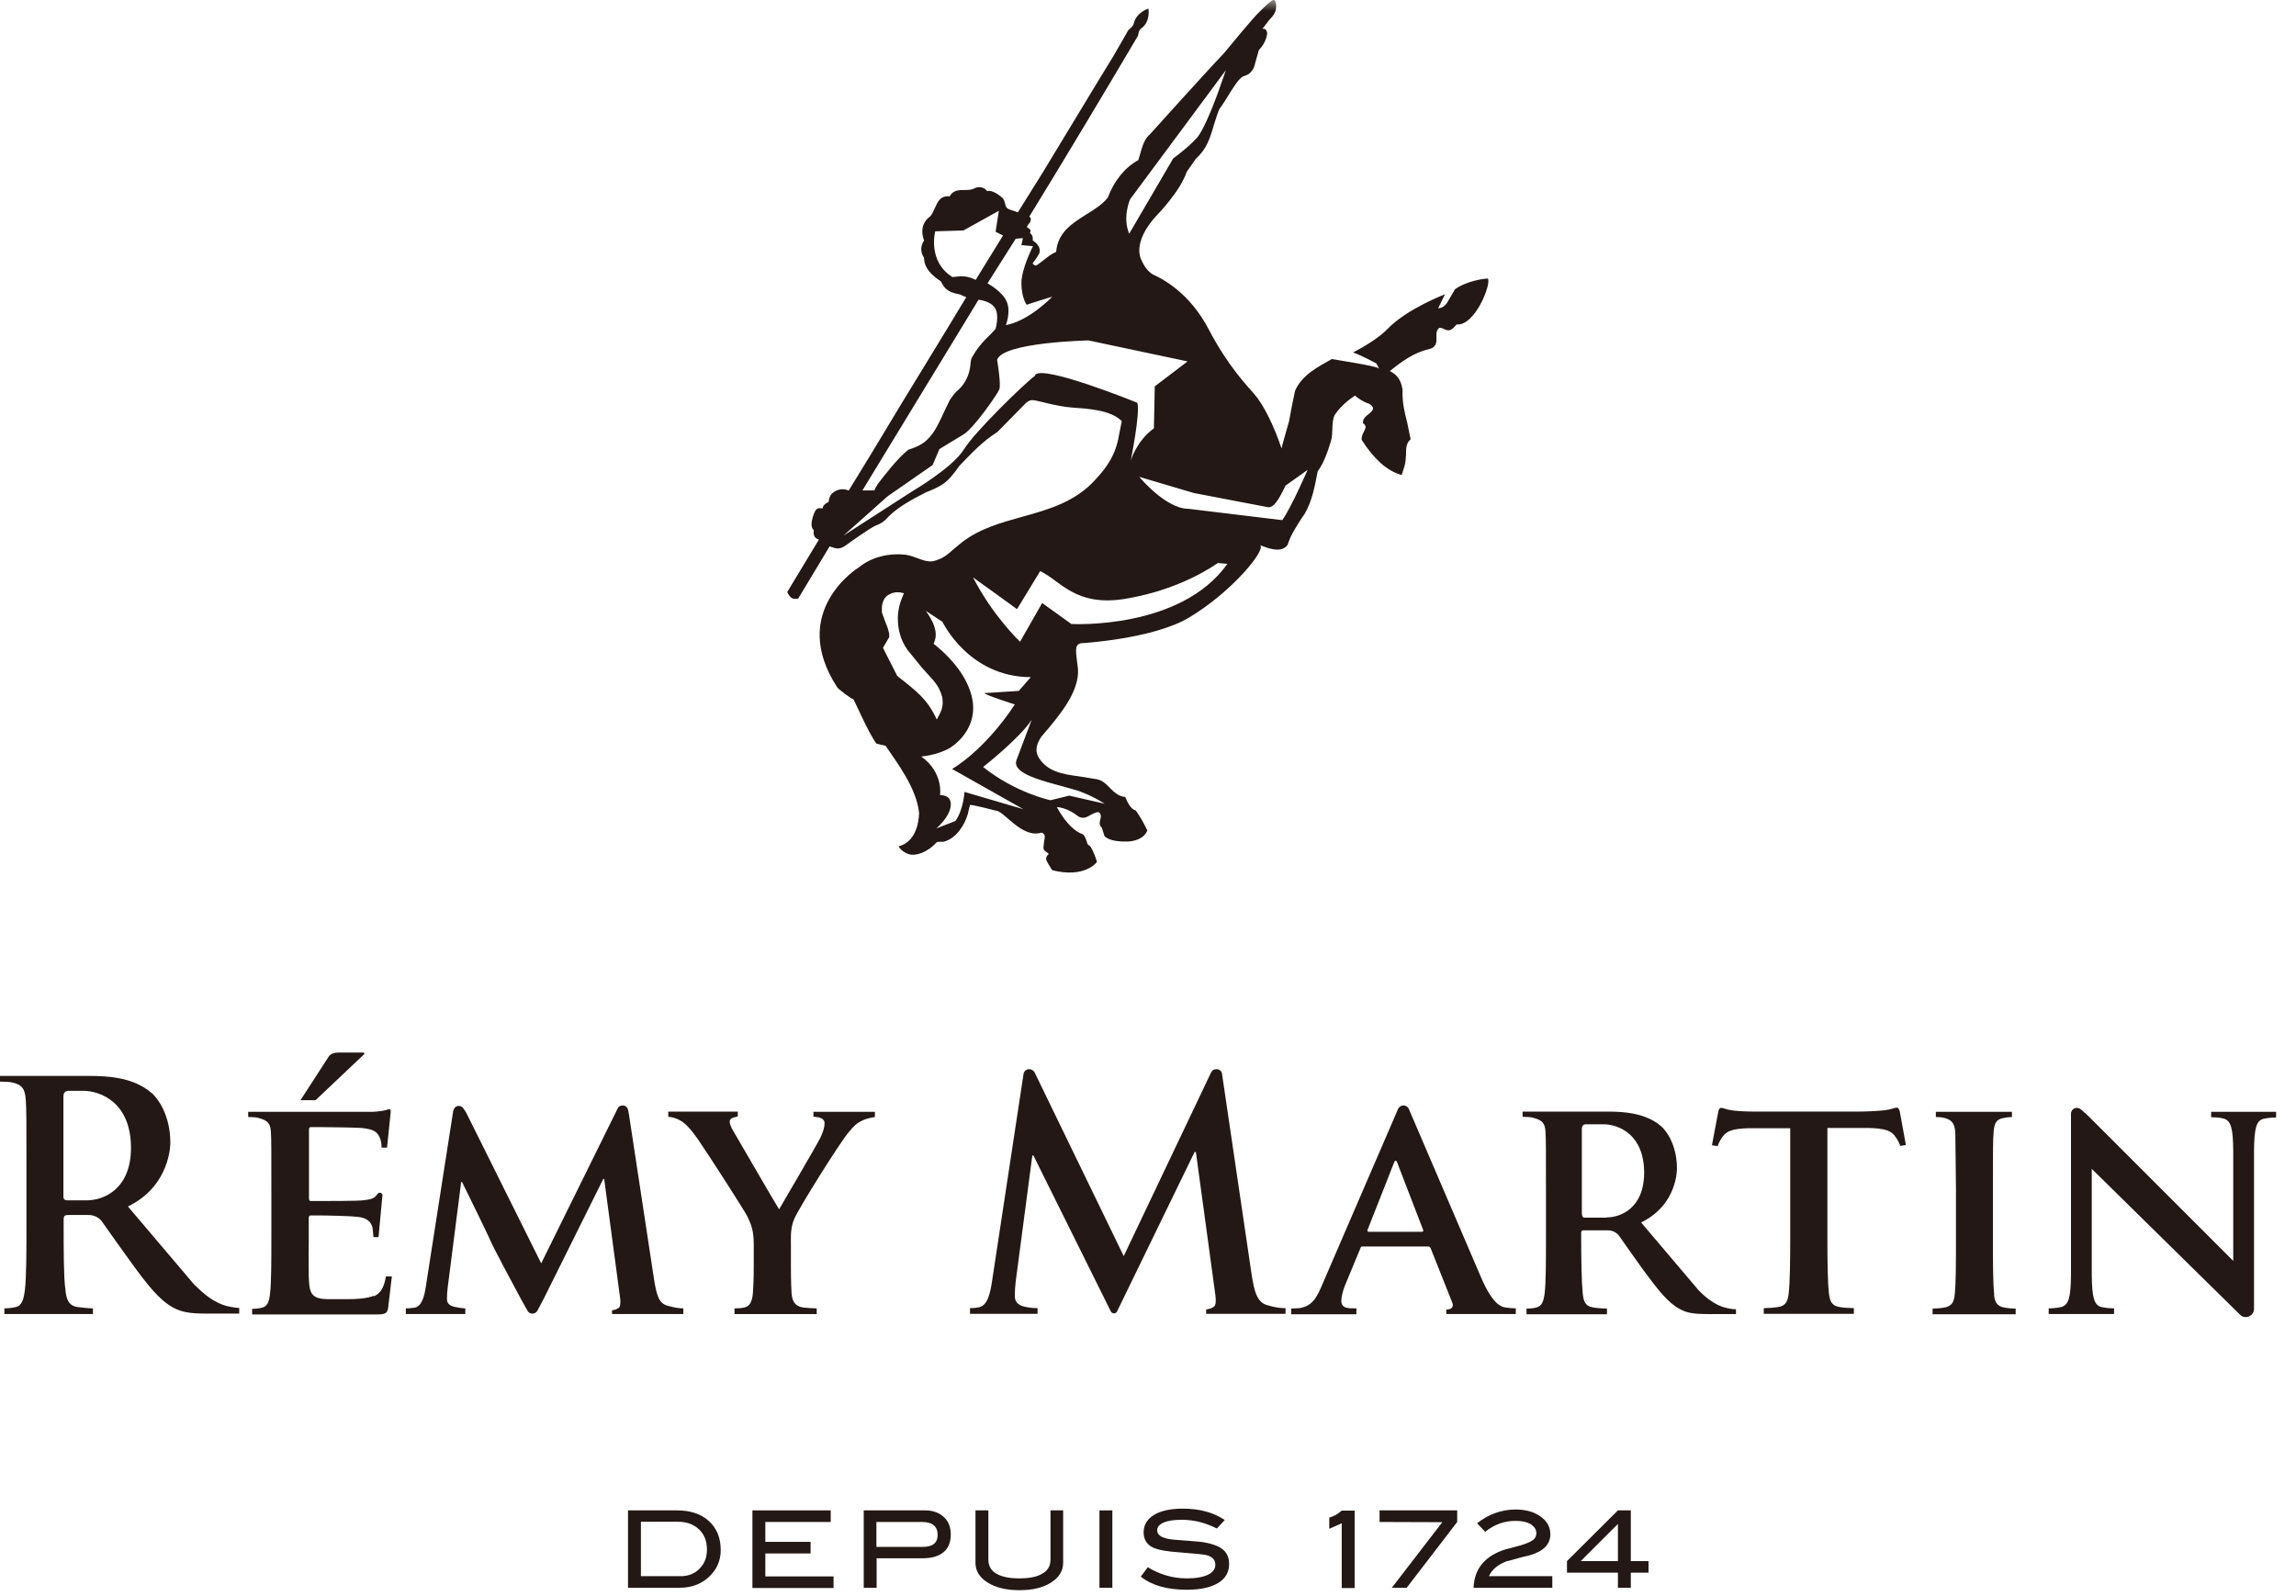 <svg viewBox="0 0 105 73" fill="none" xmlns="http://www.w3.org/2000/svg">
<g clip-path="url(#clip0_860_1202)">
<path d="M30.96 69.08H28.72V72.62H31.07C31.59 72.62 32.03 72.47 32.39 72.15C32.77 71.81 32.96 71.4 32.96 70.89C32.96 70.34 32.78 69.9 32.42 69.57C32.06 69.24 31.57 69.08 30.96 69.08ZM31.99 71.75C31.76 71.98 31.47 72.09 31.12 72.09H29.31V69.6H31.01C31.41 69.6 31.72 69.72 31.97 69.95C32.21 70.18 32.33 70.49 32.33 70.87C32.33 71.23 32.22 71.52 31.99 71.74" fill="#231815"></path>
<path d="M35 71.05H37.07V70.52H35V69.61H37.99V69.08H34.41V72.63H38.12V72.1H35V71.05Z" fill="#231815"></path>
<path d="M42.3 69.08H39.5V72.62H40.09V71.27H42.19C42.61 71.27 42.93 71.18 43.15 70.99C43.37 70.81 43.48 70.54 43.48 70.19C43.48 69.84 43.38 69.58 43.16 69.38C42.94 69.18 42.66 69.08 42.3 69.08ZM42.2 70.75H40.08V69.61H42.16C42.64 69.61 42.88 69.81 42.88 70.2C42.88 70.57 42.65 70.75 42.2 70.75Z" fill="#231815"></path>
<path d="M48.04 71.34C48.04 71.62 47.92 71.83 47.67 71.97C47.43 72.12 47.08 72.19 46.62 72.19C46.16 72.19 45.81 72.12 45.56 71.97C45.32 71.83 45.2 71.61 45.2 71.34V69.08H44.61V71.48C44.61 71.84 44.79 72.14 45.15 72.37C45.52 72.61 46.01 72.73 46.62 72.73C47.23 72.73 47.72 72.61 48.08 72.37C48.44 72.14 48.62 71.84 48.62 71.48V69.08H48.04V71.34Z" fill="#231815"></path>
<path d="M50.87 69.08H50.28V72.62H50.87V69.08Z" fill="#231815"></path>
<path d="M55.9 70.85C55.69 70.69 55.36 70.58 54.92 70.52C54.76 70.5 54.44 70.48 53.95 70.44C53.62 70.42 53.38 70.39 53.23 70.33C53.02 70.26 52.92 70.14 52.92 69.99C52.92 69.84 53.02 69.72 53.21 69.64C53.41 69.55 53.68 69.51 54.04 69.51C54.59 69.51 55.12 69.64 55.65 69.91L56.01 69.52C55.49 69.17 54.85 69 54.09 69C53.52 69 53.08 69.1 52.77 69.29C52.46 69.48 52.3 69.75 52.3 70.08C52.3 70.41 52.44 70.63 52.71 70.77C52.95 70.89 53.35 70.96 53.94 71C54.6 71.05 55 71.09 55.15 71.12C55.44 71.19 55.58 71.34 55.58 71.57C55.58 71.76 55.47 71.91 55.25 72.02C55.02 72.13 54.7 72.19 54.28 72.19C53.64 72.19 53.05 72.02 52.49 71.68L52.17 72.11C52.67 72.51 53.37 72.71 54.28 72.71C54.9 72.71 55.38 72.6 55.71 72.4C56.05 72.19 56.21 71.9 56.21 71.53C56.21 71.24 56.11 71.01 55.9 70.85Z" fill="#231815"></path>
<path d="M60.79 69.411V69.921L61.36 69.671V72.631H61.95V69.091H61.36C61.19 69.241 61.01 69.351 60.79 69.411Z" fill="#231815"></path>
<path d="M63.09 69.61L65.96 69.62L63.65 72.62H64.33L66.64 69.61V69.08H63.09V69.61Z" fill="#231815"></path>
<path d="M68.95 71.4C69.4 71.27 69.74 71.18 69.97 71.13C70.59 70.95 70.9 70.63 70.9 70.17C70.9 69.84 70.75 69.57 70.45 69.36C70.16 69.15 69.78 69.04 69.31 69.04C68.68 69.04 68.08 69.25 67.55 69.67L67.92 70.06C68.33 69.73 68.79 69.56 69.3 69.56C69.6 69.56 69.83 69.61 70 69.71C70.17 69.82 70.26 69.95 70.26 70.12C70.26 70.29 70.18 70.41 70 70.5C69.89 70.56 69.72 70.63 69.5 70.69C69.09 70.8 68.88 70.86 68.86 70.86C67.92 71.15 67.42 71.74 67.39 72.62H70.99V72.09H68.09C68.24 71.77 68.52 71.54 68.95 71.39" fill="#231815"></path>
<path d="M74.58 69.08H73.99L71.66 71.4V71.93H73.99V72.62H74.58V71.93H75.39V71.4H74.58V69.08ZM73.99 71.4H72.29L73.99 69.7V71.4Z" fill="#231815"></path>
<path d="M8.93 58.81L5.85 55.18C7.82 54.23 7.79 52.27 7.79 52.27C7.79 50.74 6.97 50.02 6.97 50.02L6.73 49.83C5.95 49.29 4.99 49.21 4.08 49.21H0V49.47C0.2 49.47 0.45 49.48 0.56 49.51C1.04 49.61 1.15 49.84 1.18 50.33C1.21 50.79 1.21 51.19 1.21 53.38V55.91C1.21 57.23 1.21 58.37 1.14 58.98C1.09 59.4 1.01 59.72 0.72 59.78C0.59 59.81 0.42 59.84 0.2 59.84V60.1H4.25V59.84C4.08 59.84 3.76 59.81 3.55 59.78C3.12 59.72 3.03 59.4 2.99 58.98C2.91 58.38 2.91 57.22 2.91 55.88V55.78C2.91 55.6 2.97 55.57 3.13 55.57H4.05C4.05 55.57 4.44 55.55 4.67 55.88C4.96 56.29 5.6 57.2 5.96 57.69C6.76 58.8 7.31 59.48 7.93 59.81C8.31 60.01 8.66 60.08 9.47 60.08H10.94V59.82C10.83 59.82 10.7 59.8 10.54 59.77C10.33 59.73 9.74 59.63 8.93 58.79M3.98 54.9H3.1C2.98 54.9 2.9 54.87 2.9 54.73V50.13C2.9 50.02 2.95 49.89 3.15 49.89H3.79C4.64 49.89 5.99 50.46 5.99 52.5C5.99 54.38 4.75 54.9 3.97 54.9" fill="#231815"></path>
<path d="M37.2 51.071L37.43 51.101C37.65 51.151 37.71 51.261 37.71 51.381C37.71 51.541 37.65 51.751 37.52 52.031C37.33 52.411 35.79 55.031 35.63 55.311C35.41 54.971 33.76 52.101 33.53 51.721C33.43 51.551 33.37 51.401 33.37 51.301C33.37 51.201 33.44 51.141 33.55 51.111C33.63 51.091 33.7 51.071 33.74 51.061V50.841H30.56V51.081C30.72 51.081 30.94 51.151 31.1 51.241C31.34 51.371 31.61 51.661 31.92 52.111C32.37 52.761 34.1 55.451 34.18 55.641C34.35 56.001 34.47 56.261 34.47 56.921V57.931C34.47 58.131 34.47 58.631 34.43 59.151C34.4 59.511 34.3 59.741 34.04 59.801C33.92 59.831 33.77 59.841 33.59 59.841V60.101H37.35V59.841C37.18 59.841 36.91 59.821 36.72 59.801C36.35 59.741 36.23 59.511 36.2 59.151C36.17 58.631 36.17 58.131 36.17 57.931V56.951C36.17 56.541 36.14 56.171 36.33 55.731C36.56 55.211 38.38 52.301 38.79 51.811C39.06 51.481 39.18 51.371 39.45 51.241C39.64 51.151 39.88 51.111 40.01 51.091V50.851H37.2V51.081V51.071Z" fill="#231815"></path>
<path d="M91.2 59.221C91.14 58.701 91.14 57.721 91.14 56.541V54.381C91.14 52.521 91.14 52.181 91.17 51.791C91.2 51.361 91.3 51.181 91.64 51.131C91.78 51.101 91.89 51.091 92.01 51.091V50.851H88.53V51.091C88.69 51.091 88.85 51.101 88.99 51.151C89.26 51.241 89.39 51.381 89.42 51.801L89.45 54.391V56.551C89.45 57.731 89.45 58.711 89.39 59.231C89.35 59.561 89.26 59.751 88.88 59.811C88.75 59.831 88.55 59.851 88.38 59.851V60.111H92.18V59.851C92.01 59.851 91.82 59.831 91.7 59.811C91.32 59.751 91.23 59.561 91.19 59.231" fill="#231815"></path>
<path d="M86.74 50.66C86.64 50.66 86.51 50.74 86.19 50.78C85.82 50.82 85.34 50.84 84.92 50.84H80.52C80.1 50.84 79.62 50.84 79.25 50.79C78.94 50.75 78.81 50.67 78.71 50.67C78.64 50.67 78.59 50.74 78.57 50.9L78.29 52.38L78.55 52.42C78.58 52.33 78.64 52.18 78.77 52C78.96 51.72 79.25 51.62 79.99 51.6H81.87V56.53C81.87 57.66 81.86 58.62 81.8 59.15C81.76 59.5 81.68 59.73 81.31 59.78C81.14 59.81 80.85 59.83 80.66 59.83V60.09H84.78V59.83C84.59 59.83 84.3 59.81 84.13 59.78C83.75 59.72 83.68 59.49 83.64 59.15C83.58 58.62 83.57 57.66 83.57 56.53V51.59H85.46C86.19 51.61 86.5 51.71 86.68 51.99C86.81 52.16 86.87 52.32 86.9 52.41L87.16 52.37L86.89 50.89C86.86 50.73 86.82 50.66 86.74 50.66Z" fill="#231815"></path>
<path d="M77.67 59.001L75.05 55.911C76.73 55.101 76.69 53.441 76.69 53.441C76.69 52.141 75.99 51.531 75.99 51.531L75.79 51.371C75.13 50.921 74.31 50.841 73.54 50.841H69.63V51.081C69.82 51.081 70.04 51.091 70.14 51.131C70.54 51.241 70.66 51.371 70.68 51.791C70.7 52.181 70.7 52.521 70.7 54.381V56.541C70.7 57.671 70.7 58.631 70.64 59.151C70.59 59.511 70.52 59.741 70.26 59.801C70.15 59.831 70 59.851 69.81 59.851V60.111H73.49V59.851C73.33 59.851 73.05 59.831 72.87 59.801C72.48 59.741 72.42 59.511 72.38 59.151C72.33 58.631 72.31 57.681 72.31 56.541V56.371C72.31 56.301 72.35 56.271 72.41 56.271H73.52C73.52 56.271 73.85 56.251 74.05 56.531C74.29 56.881 74.84 57.651 75.14 58.071C75.83 59.011 76.29 59.591 76.82 59.871C77.14 60.051 77.44 60.101 78.13 60.101H79.39V59.881C79.29 59.881 79.18 59.871 79.04 59.841C78.86 59.801 78.36 59.721 77.67 59.001ZM73.46 55.691H72.46C72.37 55.691 72.34 55.601 72.34 55.461V51.631C72.34 51.521 72.39 51.421 72.52 51.421H73.32C74.04 51.421 75.19 51.901 75.19 53.641C75.19 55.241 74.13 55.681 73.47 55.681" fill="#231815"></path>
<path d="M57.23 58.23L55.88 49.08C55.85 48.97 55.75 48.9 55.62 48.9C55.52 48.9 55.44 48.95 55.39 49.04L51.39 57.45L47.31 49.04C47.26 48.96 47.17 48.9 47.07 48.9C46.94 48.9 46.83 48.99 46.81 49.11L45.36 58.65C45.28 59.14 45.17 59.71 44.77 59.79C44.57 59.83 44.47 59.83 44.36 59.83V60.09H47.32C47.32 60.09 47.41 60.09 47.45 60.09V59.83C47.3 59.83 47.1 59.82 46.84 59.76C46.6 59.7 46.41 59.57 46.41 59.29C46.41 59.06 46.42 58.87 46.45 58.61L47.21 52.85H47.26L50.8 59.98C50.83 60.03 50.88 60.07 50.94 60.07C51.01 60.07 51.07 60.03 51.09 59.97L54.63 52.69H54.69L55.57 59.15C55.57 59.15 55.64 59.57 55.56 59.71C55.48 59.84 55.21 59.89 55.16 59.89V60.09H58.79V59.83C58.6 59.83 58.36 59.82 57.94 59.69C57.51 59.56 57.36 59.14 57.23 58.22" fill="#231815"></path>
<path d="M62.03 59.84H61.84C61.45 59.84 61.34 59.711 61.34 59.49C61.34 59.35 61.4 59.041 61.53 58.74L62.21 57.1C62.23 57.031 62.25 57.011 62.32 57.011H65.3C65.36 57.011 65.4 57.031 65.43 57.1L66.42 59.59C66.48 59.74 66.39 59.85 66.31 59.87L66.14 59.901V60.1H69.32V59.84C69.17 59.84 69.03 59.821 68.84 59.8C68.61 59.761 68.25 59.6 67.76 58.49L64.42 50.7C64.38 50.62 64.29 50.56 64.18 50.56C64.08 50.56 63.99 50.62 63.94 50.711L60.47 58.751C60.21 59.37 60 59.74 59.42 59.831C59.3 59.831 59.16 59.85 59.05 59.85V60.111H62.03V59.85V59.84ZM62.54 56.251L63.77 53.13C63.77 53.13 63.8 53.09 63.82 53.09C63.85 53.09 63.87 53.1 63.88 53.13L65.09 56.27C65.09 56.27 65.09 56.34 65.03 56.34H62.58C62.58 56.34 62.51 56.31 62.54 56.251Z" fill="#231815"></path>
<path d="M101.12 50.84V51.1C101.29 51.1 101.52 51.11 101.69 51.16C102.02 51.25 102.12 51.58 102.13 52.63V57.67L95.53 51.07C95.25 50.8 95.12 50.71 95.12 50.71C95.08 50.69 95.03 50.67 94.98 50.67C94.83 50.67 94.71 50.79 94.71 50.94V58.3C94.7 59.36 94.6 59.69 94.26 59.78C94.09 59.82 93.86 59.84 93.69 59.84V60.1H96.68V59.84C96.5 59.84 96.28 59.82 96.1 59.78C95.77 59.69 95.67 59.36 95.66 58.3V53.46L102.42 60.11C102.49 60.19 102.59 60.24 102.7 60.24C102.91 60.24 103.08 60.07 103.08 59.87V52.64C103.09 51.58 103.19 51.25 103.52 51.17C103.69 51.13 103.92 51.11 104.09 51.11V50.85H101.11L101.12 50.84Z" fill="#231815"></path>
<path d="M28.27 59.831H28.26C28.19 59.891 28.12 59.91 28.03 59.92H27.99V60.1H31.25V59.84C31.09 59.84 30.89 59.821 30.53 59.721C30.14 59.611 30.03 59.27 29.91 58.511L28.76 50.95C28.74 50.84 28.72 50.751 28.72 50.751C28.69 50.641 28.59 50.56 28.48 50.56C28.38 50.56 28.28 50.6 28.24 50.711L24.75 57.781L21.35 50.95C21.35 50.95 21.26 50.77 21.16 50.66C21.12 50.611 21.05 50.581 20.98 50.581C20.75 50.581 20.72 50.85 20.72 50.85L19.47 58.87C19.41 59.27 19.29 59.761 18.95 59.81C18.75 59.84 18.66 59.84 18.56 59.84V60.1H21.28V59.84C21.16 59.84 21.05 59.821 20.83 59.781C20.62 59.74 20.44 59.651 20.44 59.42C20.44 59.221 20.45 59.06 20.48 58.84L21.09 54.06H21.13C21.55 54.91 22.3 56.45 22.4 56.681C22.54 57.031 23.55 58.901 23.85 59.461L24.12 59.941C24.16 60.031 24.25 60.081 24.35 60.081C24.45 60.081 24.54 60.02 24.58 59.941L24.87 59.391L27.59 53.92H27.63L28.35 59.3C28.4 59.641 28.35 59.8 28.28 59.831" fill="#231815"></path>
<path d="M17.1 59.261C16.77 59.401 16.24 59.42 15.91 59.42C15.84 59.42 15.1 59.42 15.04 59.42C14.2 59.42 14.14 59.13 14.12 58.34C14.11 57.98 14.12 57.12 14.12 56.7V55.721C14.12 55.651 14.13 55.59 14.22 55.59H14.55C14.97 55.59 16.11 55.62 16.32 55.651C16.79 55.691 16.95 55.88 17.03 56.12C17.06 56.281 17.06 56.45 17.08 56.581H17.31L17.49 54.67C17.49 54.611 17.44 54.55 17.37 54.55C17.33 54.55 17.3 54.571 17.28 54.59L17.18 54.711C17.06 54.84 16.88 54.87 16.57 54.901C16.3 54.931 14.98 54.931 14.56 54.931H14.21C14.14 54.931 14.13 54.87 14.13 54.8V51.66C14.13 51.59 14.14 51.55 14.23 51.55H14.63C15.03 51.55 16.34 51.571 16.54 51.59C17.17 51.651 17.27 51.821 17.37 52.041C17.44 52.181 17.45 52.401 17.45 52.49H17.7L17.87 50.831C17.87 50.77 17.85 50.73 17.79 50.73C17.77 50.73 17.72 50.751 17.72 50.751C17.44 50.84 17.05 50.85 17.05 50.85H11.35V51.09C11.54 51.09 11.75 51.1 11.85 51.141C12.25 51.251 12.37 51.38 12.39 51.8C12.41 52.191 12.41 52.531 12.41 54.391V56.55C12.41 57.681 12.41 58.641 12.35 59.16C12.31 59.52 12.24 59.751 11.98 59.81C11.86 59.84 11.72 59.861 11.53 59.861V60.12H17.07C17.55 60.12 17.71 60.12 17.75 59.821L17.92 58.38H17.65C17.56 58.88 17.42 59.141 17.1 59.291" fill="#231815"></path>
<mask id="mask0_860_1202" style="mask-type:luminance" maskUnits="userSpaceOnUse" x="0" y="0" width="105" height="73">
<path d="M104.1 0H0V72.73H104.1V0Z" fill="white"></path>
</mask>
<g mask="url(#mask0_860_1202)">
<path d="M16.66 48.21C16.66 48.21 16.66 48.2 16.66 48.19C16.66 48.16 16.66 48.14 16.61 48.14H15.51C15.2 48.14 15.09 48.23 15.01 48.36L13.74 50.32H14.43L16.66 48.21Z" fill="#231815"></path>
<path d="M58.61 20.52C58.27 19.5 57.79 18.51 57.35 18.01C57.05 17.66 56.17 16.77 55.28 15.07C54.4 13.37 53.13 12.74 52.76 12.57C52.4 12.4 52.21 11.91 52.21 11.91C52.21 11.91 51.7 11.14 52.91 9.84C52.91 9.84 53.97 8.76 54.27 7.86C54.27 7.86 54.68 7.28 54.68 7.27C55.33 6.68 55.38 6.06 55.65 5.29C55.78 4.89 55.77 5.01 55.99 4.66C56.53 3.78 56.71 3.52 56.92 3.47C56.94 3.46 57.31 3.38 57.4 2.89L57.57 2.29C57.91 1.95 57.95 1.55 57.95 1.53C57.95 1.46 57.92 1.39 57.87 1.34C57.82 1.3 57.76 1.32 57.73 1.32C57.79 1.25 58.03 0.93 58.03 0.93C58.14 0.8 58.36 0.62 58.36 0.32C58.36 0.02 58.29 0 58.24 0C58.12 0 57.59 0.55 57.59 0.55C57.38 0.72 55.96 2.45 55.96 2.45C55.41 3.01 52.59 6.14 52.59 6.14C52.3 6.39 52.24 6.71 52.06 7.32C51.44 7.66 50.95 8.27 50.66 9.04C50.42 9.35 50.03 9.59 49.66 9.82C49.02 10.22 48.37 10.64 48.3 11.52C48.09 11.61 47.91 11.75 47.75 11.88C47.75 11.88 47.47 12.09 47.46 12.1C47.31 12.2 47.29 12.1 47.22 12.05C47.44 11.76 47.46 11.71 47.5 11.64C47.54 11.58 47.55 11.51 47.55 11.46C47.55 11.28 47.41 11.11 47.23 11C47.23 10.99 47.23 10.89 47.23 10.89C47.23 10.82 47.2 10.73 47.1 10.65L47.12 10.6C47.15 10.5 47.06 10.44 47 10.42L46.97 10.39C46.97 10.39 46.97 10.32 47.04 10.25C47.1 10.19 47.14 10.12 47.14 10.03C47.14 10.02 47.14 10.01 47.14 10C47.14 10 47.12 9.93 47.07 9.91C48.56 7.49 50.73 3.86 51.76 2.11L52.04 1.64C52.08 1.49 52.07 1.4 52.19 1.3C52.63 0.99 52.52 0.39 52.52 0.39C52.52 0.39 51.97 0.56 51.85 1.07C51.82 1.2 51.71 1.28 51.59 1.39C51.59 1.41 50.89 2.61 50.89 2.61L50.23 3.69L47.68 7.9C47.68 7.9 46.61 9.61 46.55 9.71L46.14 9.57C46.03 9.52 45.99 9.46 45.97 9.33C45.94 9.23 45.92 9.11 45.83 9.04C45.83 9.04 45.42 8.66 45.14 8.74C45.04 8.57 44.76 8.5 44.55 8.62C44.42 8.69 44.26 8.69 44.1 8.69C43.86 8.69 43.59 8.69 43.43 8.98C43 8.94 42.89 9.22 42.75 9.52C42.66 9.71 42.61 9.86 42.46 9.96C42.27 10.13 42.17 10.35 42.18 10.61C42.18 10.73 42.21 10.86 42.26 11C41.97 11.43 42.26 11.79 42.26 11.79C42.26 12.3 42.66 12.62 43.03 12.87C43.23 13.32 43.52 13.39 43.91 13.47C43.91 13.47 44.13 13.58 44.19 13.59C44.09 13.76 43.38 14.93 43.38 14.93L41.19 18.52L39.84 20.76C39.84 20.76 38.88 22.33 38.81 22.44C38.81 22.43 38.43 22.24 38.05 22.57C37.92 22.69 37.9 22.93 37.89 22.96C37.88 22.97 37.69 23.04 37.63 23.19C37.61 23.24 37.64 23.27 37.57 23.25C37.49 23.24 37.33 23.2 37.24 23.46C37.24 23.46 36.97 24.05 37.22 24.25C37.15 24.62 37.42 24.66 37.45 24.68L36 27.08C36.14 27.35 36.23 27.42 36.5 27.38L37.94 24.99L38.03 25.02C38.21 25.08 38.4 25.16 38.7 24.93C38.81 24.84 39.83 24.13 40.02 24.05C40.17 23.99 40.32 23.93 40.49 23.78C40.94 23.26 41.63 22.88 42.36 22.51C42.36 22.51 43.01 22.28 43.3 22C43.59 21.74 43.86 21.32 43.86 21.32C44.42 20.74 44.94 20.18 45.61 19.76C45.61 19.76 46.86 18.49 46.93 18.42C46.98 18.38 47.03 18.35 47.09 18.32C47.09 18.32 47.18 18.28 47.37 18.32C47.55 18.35 48.32 18.58 49.02 18.64C49.71 18.69 50.79 18.74 51.3 19.26L51.17 19.92C51.02 20.79 50.65 21.34 50.1 21.93C49.19 22.95 47.96 23.3 46.77 23.63C45.8 23.9 44.8 24.17 43.97 24.82L43.63 25.1C43.33 25.37 43.1 25.57 42.66 25.67C42.42 25.7 42.19 25.62 41.96 25.53C41.74 25.45 41.51 25.36 41.25 25.36C41.25 25.36 40.15 25.23 39.26 25.96C39.26 25.96 36.02 27.96 38.29 31.44C38.34 31.52 38.99 32.01 39.01 31.97C39.03 31.91 39.71 33.53 40.08 34.01L40.5 34.11C41.01 34.87 41.91 36.03 42.03 37.17C42.03 37.17 42.06 38.47 41.09 38.71C41.09 38.71 41.28 39.04 41.68 39.09C41.85 39.11 42.34 39.06 42.84 38.52C42.87 38.49 43.15 38.5 43.15 38.5C43.74 38.35 44.12 37.72 44.26 37.23C44.26 37.23 44.33 36.91 44.36 36.82C44.42 36.78 45.55 37.08 45.55 37.08C45.91 37.08 46.74 38.37 47.63 38.08C47.73 38.11 47.77 38.17 47.78 38.26C47.78 38.32 47.77 38.39 47.75 38.47L47.72 38.75V38.78C47.72 38.89 47.81 38.94 47.87 38.98C47.93 39.01 47.95 39.03 47.95 39.06V39.07C47.87 39.14 47.84 39.21 47.84 39.28C47.84 39.39 48.12 39.8 48.12 39.8C49.62 40.18 50.16 39.43 50.16 39.43V39.4C50.08 39.14 49.99 38.92 49.87 38.72L49.84 38.69C49.74 38.65 49.72 38.58 49.69 38.46C49.65 38.36 49.62 38.24 49.52 38.16C48.83 37.91 48.37 36.97 48.33 36.91C48.7 36.94 49.06 37.14 49.3 37.33C49.53 37.48 49.71 37.37 49.88 37.27C50.14 37.13 50.23 37.12 50.29 37.18C50.41 37.32 50.29 37.5 50.29 37.65C50.29 37.73 50.32 37.79 50.39 37.86L50.51 38.24C50.77 38.5 51.33 38.49 51.55 38.49C51.87 38.48 52.32 38.37 52.47 37.98C52.29 37.61 52.12 37.32 51.95 37.08L51.93 37.06H51.91C51.71 36.99 51.56 36.7 51.46 36.45C51.2 36.44 50.96 36.25 50.78 36.06C50.59 35.86 50.39 35.66 50.1 35.63L49.36 35.51C48.61 35.41 47.89 35.3 47.49 34.63C47.32 34.31 47.41 34.03 47.61 33.71C48.43 32.75 49.35 31.68 49.3 30.62C49.3 30.61 49.24 30.13 49.24 30.13C49.22 29.98 49.21 29.86 49.21 29.76C49.21 29.58 49.26 29.46 49.43 29.42C49.43 29.42 52.7 29.24 54.37 28.25C56.41 27.03 57.97 25.06 57.61 24.93L57.97 25.06C58.25 25.14 58.66 25.24 58.89 24.91C59.02 24.47 59.29 24.08 59.52 23.71L59.66 23.51C60.01 22.92 60.13 22.22 60.26 21.56C60.56 21.14 60.72 20.65 60.87 20.16C60.98 19.81 60.87 19.31 61.04 18.98C61.29 18.58 61.74 18.24 61.97 18.09C62.06 18.2 62.4 18.4 62.51 18.43C62.61 18.46 62.7 18.5 62.76 18.59C62.78 18.62 62.79 18.65 62.79 18.68C62.79 18.77 62.71 18.84 62.59 18.94C62.47 19.03 62.33 19.14 62.33 19.32V19.36L62.37 19.38C62.42 19.43 62.45 19.48 62.45 19.53C62.45 19.59 62.42 19.65 62.37 19.75C62.32 19.84 62.27 19.95 62.27 20.07C62.27 20.07 62.27 20.09 62.27 20.1L62.28 20.13C62.83 20.99 63.41 21.51 64.02 21.7L64.1 21.73L64.23 21.32C64.28 21.15 64.29 20.97 64.3 20.79C64.3 20.54 64.3 20.29 64.48 20.12L64.51 20.09L64.35 19.31C64.24 18.89 64.14 18.46 64.14 18.01C64.14 17.93 64.14 17.87 64.14 17.8C64.05 17.33 63.88 17.14 63.56 16.97C64.07 16.56 64.65 16.13 65.31 15.98C65.66 15.91 65.7 15.69 65.69 15.49V15.35C65.69 15.22 65.7 15.11 65.79 15.02C65.85 14.97 65.92 14.99 66.04 15.05C66.3 15.19 66.42 15.05 66.54 14.92C66.54 14.92 66.59 14.87 66.61 14.84C67.46 14.92 68.22 12.96 68.04 12.74C67.62 12.76 66.93 12.94 66.54 13.23C66.54 13.24 66.15 13.89 66.15 13.89C66.15 13.89 65.99 14.1 65.77 14.1L66.08 13.46C66.08 13.46 64.35 14.12 63.47 15.03C63.04 15.47 62.41 15.84 61.88 16.12C62.3 16.27 62.94 16.62 62.94 16.62C62.99 16.69 63.04 16.83 63.08 16.86C62.89 16.72 61.07 16.46 60.91 16.42C60.25 16.79 59.55 17.15 59.23 17.86C59.14 18.25 58.99 19.03 58.95 19.27C58.91 19.43 58.66 20.26 58.6 20.53M51.67 9.13L56.06 3.21L55.71 4.21C55.71 4.21 55.12 5.87 54.74 6.3C54.36 6.73 53.65 7.25 53.65 7.25L51.64 10.69C51.32 9.93 51.68 9.12 51.68 9.12M46.46 10.92L46.78 10.89L46.71 11.21L47.24 11.26C47.24 11.26 46.71 12.29 46.71 12.95C46.71 13.61 46.95 13.94 46.95 13.94C47.26 13.83 48.12 13.57 48.12 13.57C48.12 13.57 47.08 14.67 46 14.87C46 14.87 46.24 14.26 46.04 13.8C45.85 13.33 45.16 12.96 45.16 12.96L46.45 10.92H46.46ZM43.57 12.68C42.4 11.96 42.77 10.58 42.77 10.58L44.06 10.54L45.68 9.64L45.53 10.6L45.87 10.77L44.62 12.8C44.22 12.62 44.06 12.61 43.57 12.67M44.75 13.71C44.75 13.71 45.27 13.75 45.49 14.07C45.72 14.39 45.53 15.04 45.53 15.04C45.25 15.38 44.87 15.62 44.47 16.31C44.4 16.42 44.39 16.57 44.39 16.57C44.34 17.35 43.97 17.71 43.74 17.91C43.62 18.03 43.53 18.16 43.44 18.29C43.22 18.71 42.93 19.44 42.66 19.81C42.32 20.28 42.02 20.41 41.54 20.57C41.05 20.95 40.45 21.74 40.14 22.14C40.04 22.31 39.98 22.42 39.99 22.43H39.44L44.75 13.71ZM47.34 17.18C46.85 17.54 44.58 19.74 44.07 20.57C43.55 21.4 41.72 22.47 41.72 22.47L38.57 24.5L40.59 22.7L42.65 21.27L42.96 20.54L44.03 19.89C44.49 19.65 45.61 18.04 45.7 17.81C45.79 17.58 45.6 16.46 45.6 16.46C45.84 15.65 49.78 15.57 49.78 15.57L54.31 16.53L52.81 17.67L52.77 19.59C51.97 20.17 51.71 21.07 51.71 21.07C51.71 21.07 52.16 18.85 52.01 18.42C52.01 18.42 47.68 16.66 47.34 17.15M41.05 30.91H41.03L40.38 29.63L40.67 29.13C40.67 28.87 40.57 28.65 40.49 28.45L40.33 28.01V27.81C40.33 27.64 40.38 27.51 40.43 27.41C40.49 27.31 40.57 27.23 40.68 27.18C40.84 27.1 40.97 27.08 41.08 27.09C41.14 27.09 41.18 27.09 41.23 27.11L41.34 27.13L41.3 27.22C41.15 27.56 41.07 27.9 41.06 28.24C41.06 28.25 41.06 28.27 41.06 28.29C41.06 28.79 41.19 29.28 41.48 29.69V29.7L42.19 30.57C42.66 31.11 42.92 31.28 43.09 31.88C43.1 31.97 43.11 32.05 43.11 32.13V32.15C43.11 32.35 43.04 32.55 42.93 32.74L42.84 32.91L42.76 32.74C42.38 31.99 41.97 31.65 41.05 30.93M44.11 36.21C44.11 36.21 44.06 37.05 43.69 37.55L42.82 37.89C42.82 37.89 43.44 37.37 43.48 36.84C43.52 36.32 42.99 36.37 42.99 36.37C42.99 36.37 43.16 35.34 42.13 34.6C42.13 34.6 42.84 34.55 43.42 34.22C43.42 34.22 44.7 33.5 44.48 32.05C44.39 31.5 44.12 30.99 43.81 30.57C43.3 29.89 42.7 29.45 42.7 29.45C42.7 29.34 43.07 28.95 42.34 27.94L43.1 28.44C43.1 28.44 44.3 30.97 47.14 30.97L46.59 31.6C46.53 31.6 45.02 31.7 45.02 31.7C45 31.77 46.41 32.22 46.41 32.22C44.98 34.38 43.54 35.17 43.54 35.17L46.8 37.01L44.11 36.22V36.21ZM47.11 35.5C47.71 35.76 48.61 35.95 49.31 36.17C49.31 36.17 49.89 36.36 50.52 36.76L48.9 36.39L48.04 36.6C48.04 36.6 46.45 36.27 44.96 35.08C44.96 35.08 46.64 33.76 47.18 32.92L46.48 34.78C46.39 35.08 46.67 35.31 47.11 35.5ZM49.01 28.55L47.66 27.58L46.65 29.35C46.65 29.35 45.42 28.2 44.5 26.41C44.51 26.41 46.51 27.86 46.51 27.86L47.57 26.12C48.5 26.56 49.18 27.76 51.45 27.39C53.44 27.06 54.87 26.31 55.7 25.75L56.13 25.79C53.99 28.81 49.02 28.54 49.02 28.54M58.64 23.79L54.34 23.27C53.31 23.27 52.1 21.81 52.1 21.81L54.6 22.55L58 23.2C58.31 23.23 58.59 22.61 58.79 22.21L59.8 21.49C59.8 21.49 59.06 23.2 58.64 23.79Z" fill="#231815"></path>
</g>
</g>
<defs>
<clipPath id="clip0_860_1202">
<rect width="104.1" height="72.73" fill="white"></rect>
</clipPath>
</defs>
</svg>
